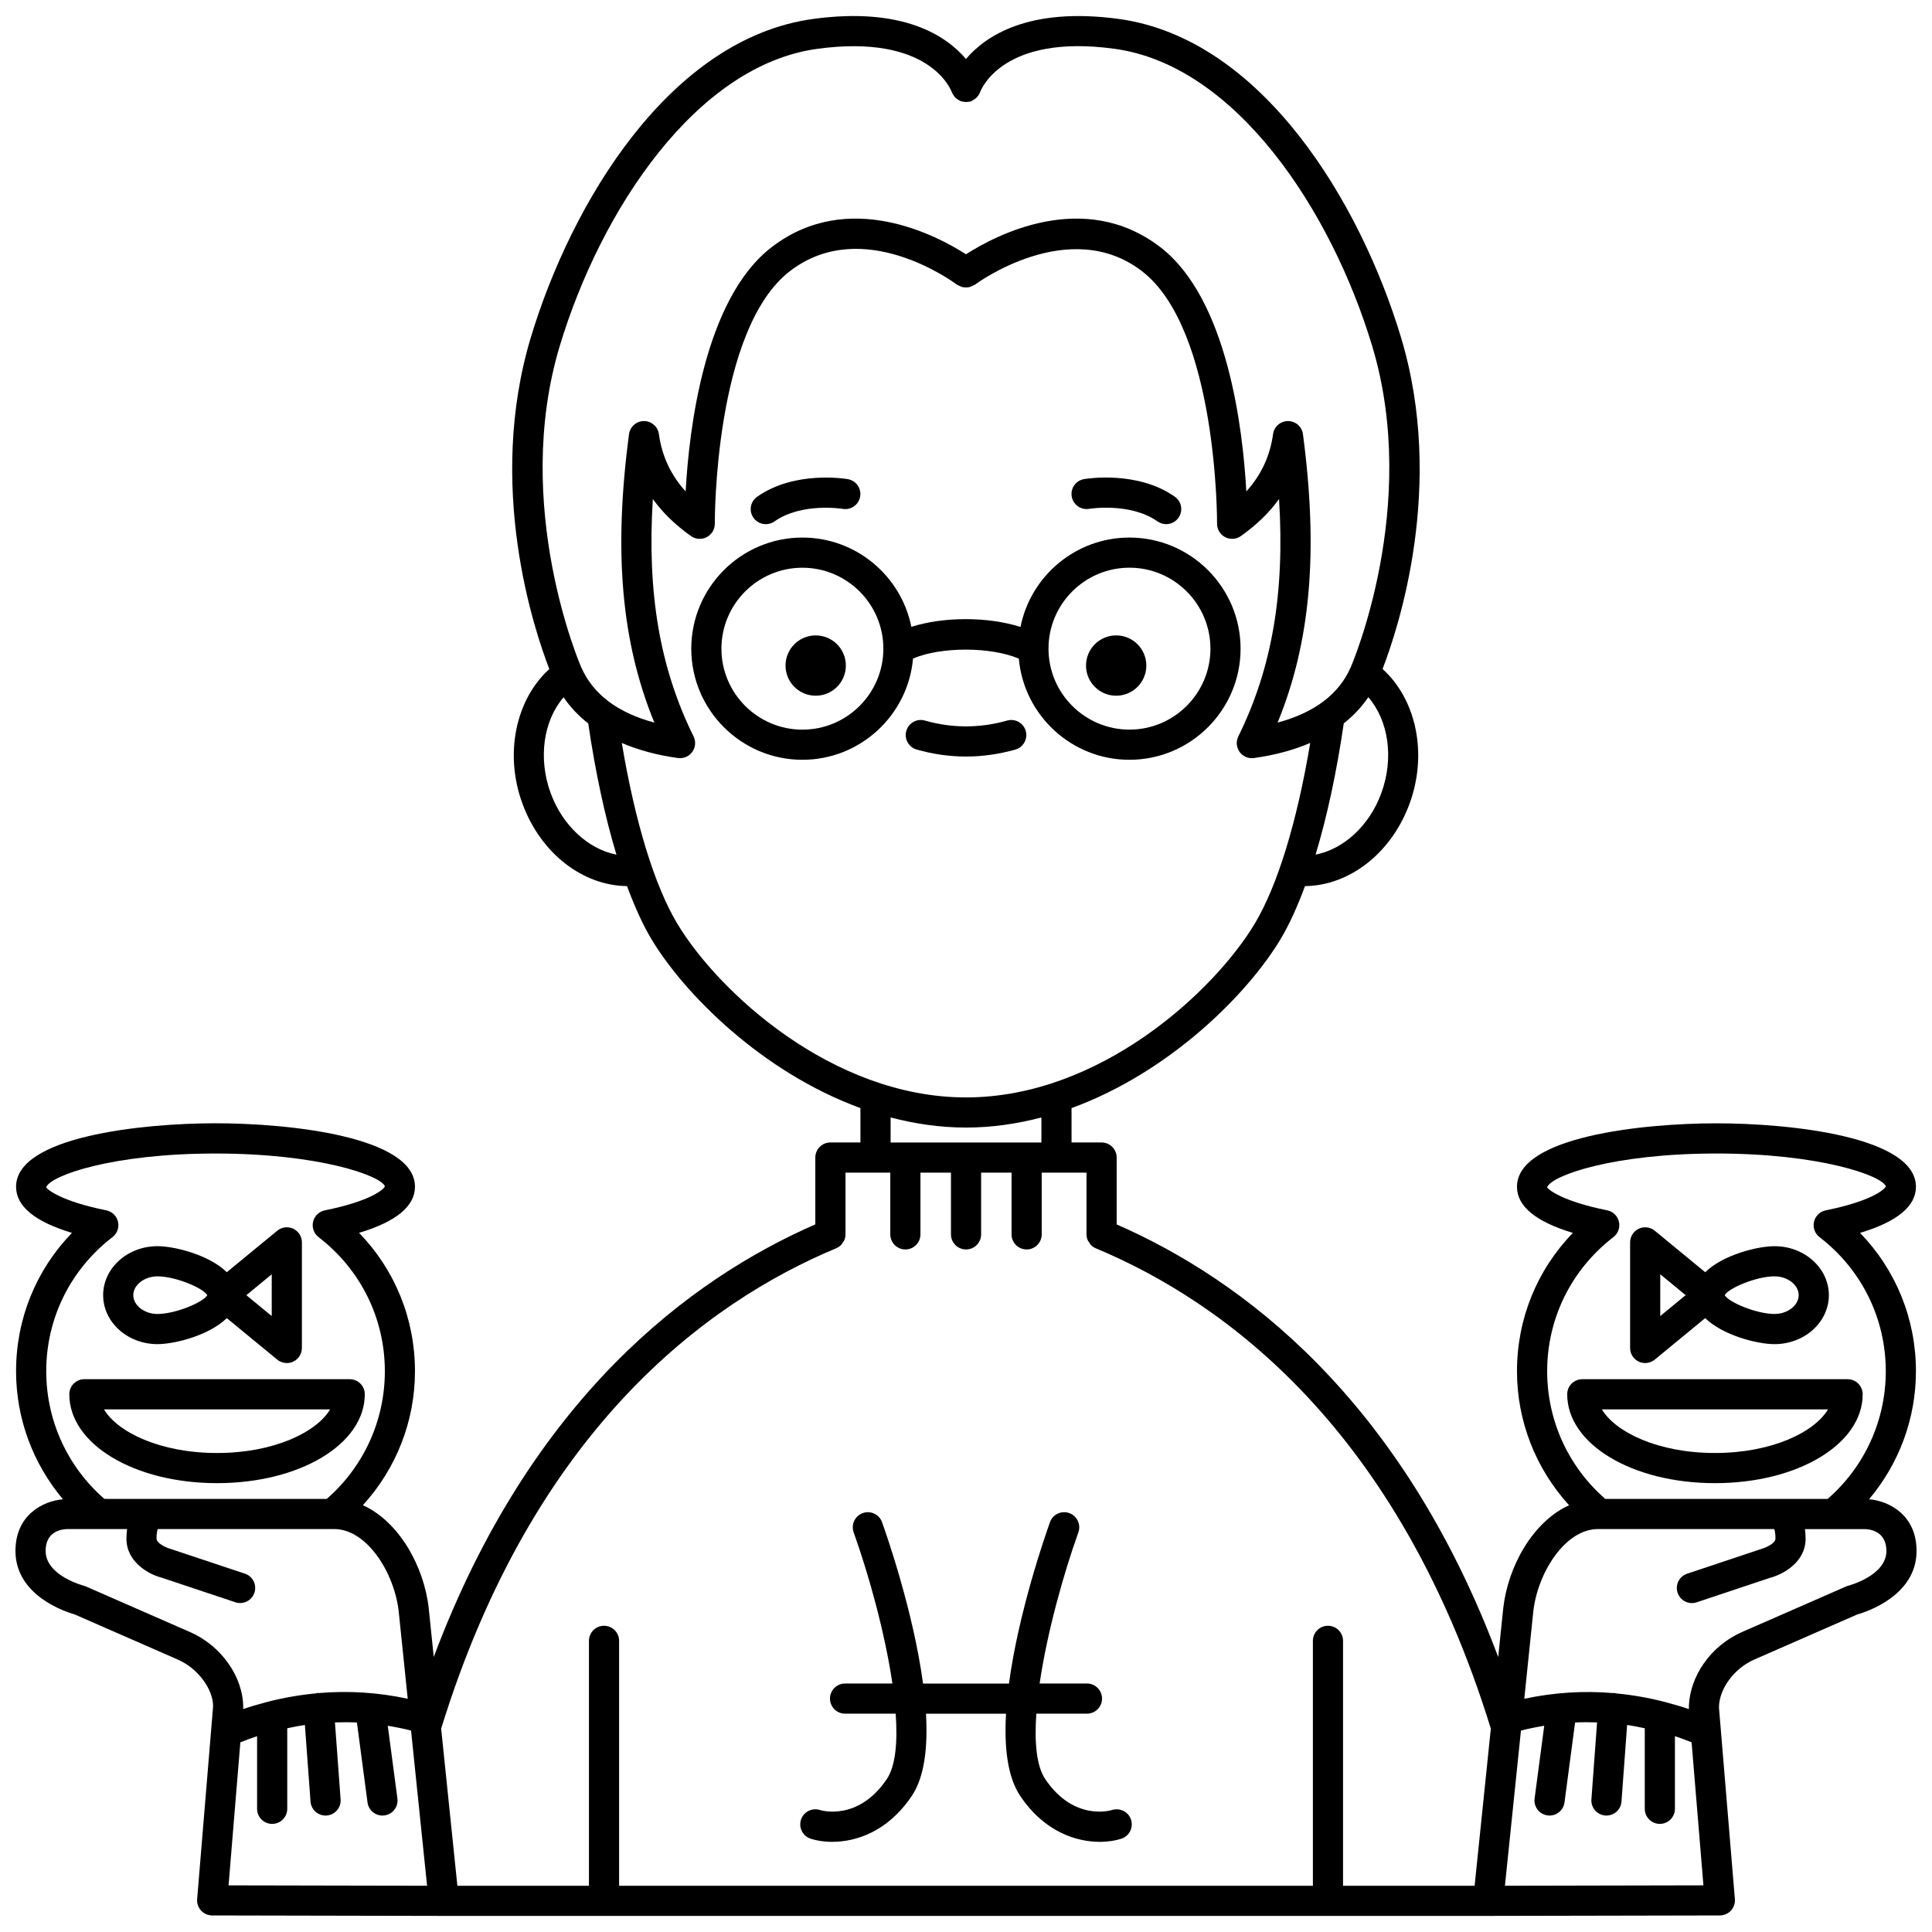 <?xml version="1.0" encoding="UTF-8"?>
<!-- Uploaded to: ICON Repo, www.iconrepo.com, Generator: ICON Repo Mixer Tools -->
<svg width="800px" height="800px" version="1.1" viewBox="144 144 512 512" xmlns="http://www.w3.org/2000/svg">
 <defs>
  <clipPath id="a">
   <path d="m148.09 148.09h503.81v503.81h-503.81z"/>
  </clipPath>
 </defs>
 <path d="m432.63 278.85c0.113-0.023 10.898-1.762 18.117 3.324 0.699 0.492 1.504 0.73 2.297 0.73 1.254 0 2.492-0.586 3.269-1.695 1.27-1.801 0.84-4.297-0.965-5.57-9.965-7.027-23.508-4.762-24.082-4.668-2.168 0.379-3.617 2.441-3.25 4.609 0.379 2.184 2.453 3.644 4.613 3.269z"/>
 <path d="m346.95 282.91c0.797 0 1.598-0.238 2.297-0.73 7.227-5.086 17.98-3.34 18.094-3.324 2.168 0.375 4.234-1.082 4.609-3.25 0.379-2.172-1.078-4.246-3.25-4.625-0.566-0.098-14.098-2.356-24.059 4.668-1.801 1.27-2.238 3.766-0.965 5.57 0.777 1.098 2.016 1.691 3.273 1.691z"/>
 <path d="m413.08 342.64c2.121-0.598 3.356-2.809 2.754-4.93-0.594-2.125-2.828-3.363-4.93-2.754-7.246 2.055-14.559 2.055-21.797 0-2.109-0.617-4.332 0.629-4.93 2.754-0.598 2.121 0.633 4.332 2.754 4.93 4.332 1.23 8.73 1.852 13.074 1.852 4.34 0 8.742-0.621 13.074-1.852z"/>
 <g clip-path="url(#a)">
  <path d="m639.32 541.32c7.945-9.441 12.422-21.359 12.422-33.945 0-13.863-5.32-26.848-14.812-36.645 9.84-2.957 14.812-7.059 14.812-12.223 0-13.27-33.227-16.816-52.863-16.816-19.637 0-52.863 3.543-52.863 16.816 0 5.164 4.977 9.262 14.816 12.223-9.5 9.793-14.816 22.781-14.816 36.645 0 13.301 4.996 25.863 13.809 35.535-9.531 4.293-16.207 16.133-17.449 27.285 0 0.008 0 0.02-0.004 0.031l-1.332 12.91c-25.746-68.711-68.094-100.22-101.11-114.65v-17.723c0-2.211-1.785-3.996-3.996-3.996h-7.965v-9.109c26.121-9.539 46.711-30.305 55.375-44.742 2.309-3.852 4.473-8.645 6.492-14.086 11.789-0.145 22.887-8.711 27.707-21.836 4.867-13.227 1.785-27.621-7.148-35.715 4.066-10.5 16.762-48.512 4.871-87.914-10.754-35.672-36.809-79.172-74.824-84.352-23.906-3.242-35.316 4.574-40.453 10.613-5.137-6.047-16.543-13.867-40.465-10.613-38.016 5.18-64.07 48.68-74.832 84.348-11.895 39.434 0.824 77.469 4.883 87.938-8.91 8.105-11.98 22.484-7.117 35.691 4.824 13.129 15.918 21.699 27.707 21.836 2.019 5.441 4.18 10.238 6.488 14.086 8.664 14.438 29.25 35.203 55.371 44.742l-0.004 9.109h-7.957c-2.211 0-3.996 1.785-3.996 3.996v17.715c-33.023 14.418-75.367 45.926-101.12 114.64l-1.332-12.902c-0.004-0.012-0.004-0.023-0.004-0.031-1.242-11.152-7.922-22.992-17.449-27.285 8.82-9.672 13.809-22.234 13.809-35.535 0-13.863-5.32-26.848-14.816-36.645 9.844-2.957 14.816-7.062 14.816-12.223 0-13.27-33.227-16.816-52.863-16.816-19.629 0.004-52.852 3.559-52.852 16.828 0 5.168 4.977 9.262 14.812 12.223-9.496 9.793-14.812 22.781-14.812 36.645 0 12.582 4.481 24.5 12.422 33.945-5.461 0.484-12.582 4.277-12.582 13.691 0 11.852 13.285 16.156 15.734 16.848l27.305 11.953c5.297 2.316 9.305 7.766 9.34 12.336l-4.231 51.145c-0.09 1.109 0.289 2.211 1.043 3.031 0.75 0.82 1.816 1.285 2.934 1.289l61.375 0.125h0.008 276.79 0.008l61.379-0.125c1.113-0.004 2.184-0.473 2.934-1.289 0.75-0.824 1.129-1.918 1.043-3.031l-4.219-50.801c0.02-4.91 4.027-10.363 9.332-12.68l27.301-11.953c2.445-0.691 15.734-4.996 15.734-16.848-0.004-9.414-7.125-13.207-12.586-13.695zm-67.738-69.484c1.242-0.953 1.809-2.551 1.453-4.074-0.352-1.523-1.566-2.703-3.098-3.012-12-2.422-15.617-5.496-15.941-6.106 1.117-3.125 17.527-8.953 44.887-8.953 27.359 0 43.77 5.832 44.887 8.688-0.324 0.883-3.941 3.953-15.941 6.379-1.535 0.312-2.75 1.492-3.098 3.012-0.355 1.527 0.215 3.117 1.453 4.074 11.16 8.582 17.566 21.539 17.566 35.539 0 13.047-5.598 25.301-15.406 33.848l-58.93-0.004c-9.805-8.539-15.402-20.797-15.402-33.84 0.004-14.008 6.41-26.961 17.57-35.551zm-61.539-117.59c-3.188 8.672-10.059 14.824-17.402 16.242 3.016-9.977 5.562-21.727 7.473-34.789 2.566-2.027 4.746-4.336 6.504-6.938 5.34 6.172 6.863 16.137 3.426 25.484zm-217.7-118.57c10.871-36.047 36.195-74.367 68.258-78.734 29.582-4.043 35.367 10.75 35.629 11.465 0.012 0.039 0.043 0.062 0.059 0.102 0.133 0.336 0.324 0.633 0.543 0.922 0.113 0.152 0.203 0.305 0.336 0.438 0.168 0.168 0.367 0.293 0.566 0.43 0.25 0.18 0.5 0.344 0.785 0.461 0.051 0.02 0.09 0.062 0.145 0.082 0.109 0.039 0.219 0.016 0.332 0.043 0.355 0.098 0.707 0.156 1.082 0.148 0.156-0.004 0.297-0.035 0.449-0.055 0.25-0.031 0.504-0.012 0.754-0.098 0.129-0.043 0.211-0.137 0.332-0.191 0.094-0.039 0.168-0.102 0.258-0.148 0.387-0.207 0.73-0.449 1.02-0.758 0.035-0.039 0.062-0.09 0.102-0.129 0.301-0.352 0.539-0.727 0.703-1.16 0.012-0.031 0.039-0.055 0.055-0.09 0.23-0.637 5.981-15.539 35.629-11.469 32.062 4.367 57.387 42.691 68.258 78.734 12.809 42.453-5.492 84.75-5.68 85.168v0.004s0 0.004-0.004 0.004c-3.121 7.121-9.621 12.031-19.367 14.645 8.766-21.391 10.824-45.359 6.711-76.43-0.258-1.98-1.949-3.469-3.949-3.473h-0.012c-1.992 0-3.684 1.469-3.957 3.449-0.805 5.816-3.141 10.84-7.09 15.195-0.891-16.277-4.902-51.012-22.812-64.746-20.359-15.625-43.949-2.938-51.48 1.902-7.527-4.84-31.121-17.523-51.477-1.906-17.91 13.738-21.926 48.477-22.816 64.75-3.949-4.356-6.285-9.379-7.09-15.195-0.273-1.977-1.961-3.449-3.957-3.449h-0.012c-1.996 0.004-3.688 1.492-3.949 3.473-4.117 31.074-2.062 55.039 6.711 76.43-9.742-2.613-16.242-7.523-19.367-14.645l-0.004-0.004v-0.004c-0.203-0.41-18.496-42.707-5.691-85.16zm-2.387 118.57c-3.434-9.336-1.914-19.289 3.402-25.461 1.766 2.606 3.957 4.918 6.535 6.945 1.914 13.047 4.453 24.781 7.469 34.758-7.336-1.422-14.215-7.578-17.406-16.242zm33.551 34.566c-6.062-10.102-11.203-26.953-14.727-47.914 4.363 1.852 9.301 3.223 14.891 3.988 0.184 0.023 0.363 0.035 0.543 0.035 1.27 0 2.484-0.605 3.246-1.66 0.863-1.203 0.996-2.777 0.34-4.106-8.895-18.023-12.359-37.871-10.793-62.914 2.598 3.617 5.965 6.883 10.121 9.824 1.223 0.867 2.832 0.977 4.16 0.281 1.332-0.695 2.156-2.078 2.144-3.582-0.004-0.512-0.195-51.496 19.938-66.938 19.238-14.754 43.203 2.84 44.211 3.598 0.066 0.047 0.148 0.055 0.215 0.105 0.234 0.156 0.484 0.25 0.742 0.352 0.227 0.09 0.445 0.191 0.684 0.234 0.258 0.051 0.52 0.039 0.785 0.039 0.242 0 0.484 0.008 0.723-0.035 0.25-0.047 0.484-0.156 0.727-0.25 0.242-0.102 0.48-0.188 0.703-0.336 0.07-0.047 0.156-0.055 0.227-0.109 0.246-0.188 24.898-18.41 44.211-3.59 20.102 15.418 19.938 66.422 19.934 66.938-0.012 1.5 0.816 2.883 2.144 3.578 1.328 0.688 2.938 0.582 4.16-0.281 4.156-2.945 7.523-6.211 10.121-9.824 1.566 25.047-1.902 44.891-10.793 62.914-0.656 1.328-0.523 2.906 0.34 4.106 0.754 1.051 1.965 1.66 3.246 1.66 0.18 0 0.359-0.012 0.543-0.035 5.602-0.766 10.559-2.141 14.93-4.004-3.516 20.977-8.668 37.828-14.727 47.93-10.672 17.789-40.879 46.012-76.496 46.012-35.613 0.004-65.82-28.223-76.492-46.016zm56.516 51.324c6.422 1.684 13.098 2.68 19.98 2.68s13.559-0.996 19.98-2.676v6.641h-39.961zm-14.414 34.664c0.496-0.207 0.93-0.508 1.301-0.879 0.156-0.156 0.234-0.359 0.359-0.535 0.172-0.242 0.371-0.465 0.488-0.738 0.199-0.48 0.309-1 0.309-1.527v-0.008-16.348h11.871v16.355c0 2.211 1.785 3.996 3.996 3.996 2.211 0 3.996-1.785 3.996-3.996v-16.355h8.086v16.355c0 2.211 1.785 3.996 3.996 3.996 2.211 0 3.996-1.785 3.996-3.996v-16.355h8.066v16.355c0 2.211 1.785 3.996 3.996 3.996 2.211 0 3.996-1.785 3.996-3.996v-16.355h11.871v16.355 0.004c0 0.527 0.109 1.047 0.309 1.527 0.113 0.27 0.305 0.48 0.469 0.715 0.129 0.188 0.215 0.398 0.379 0.562 0.367 0.371 0.805 0.672 1.289 0.875 0.004 0 0.004 0.004 0.004 0.004 34.293 14.316 80.227 48.035 104.7 127.3l-4.297 41.645h-34.867v-64.91c0-2.211-1.785-3.996-3.996-3.996s-3.996 1.785-3.996 3.996v64.91h-183.86v-64.91c0-2.211-1.785-3.996-3.996-3.996-2.211 0-3.996 1.785-3.996 3.996v64.91h-34.867l-4.301-41.652c24.469-79.277 70.406-112.99 104.7-127.3zm-191.79-2.961c1.242-0.953 1.809-2.551 1.453-4.074-0.352-1.523-1.566-2.703-3.098-3.012-12-2.422-15.617-5.496-15.941-6.106 1.117-3.125 17.527-8.953 44.887-8.953s43.77 5.832 44.887 8.684c-0.324 0.887-3.941 3.957-15.941 6.383-1.535 0.312-2.75 1.492-3.098 3.012-0.355 1.527 0.215 3.117 1.453 4.074 11.16 8.586 17.566 21.543 17.566 35.539 0 13.047-5.594 25.301-15.402 33.84l-58.926-0.004c-9.805-8.543-15.406-20.801-15.406-33.848 0-13.996 6.406-26.949 17.566-35.535zm20.523 104.66-27.57-12.07c-0.199-0.082-0.414-0.16-0.625-0.215-0.102-0.023-10.055-2.656-10.055-9.195 0-5.137 4.082-5.769 5.805-5.805h15.785c-0.105 0.773-0.176 1.602-0.176 2.539 0 6.258 5.988 9.488 9.266 10.324l19.605 6.539c0.418 0.141 0.848 0.207 1.262 0.207 1.676 0 3.234-1.059 3.789-2.734 0.699-2.094-0.43-4.359-2.527-5.055l-19.84-6.606c-1.207-0.332-3.574-1.496-3.574-2.676 0-1.379 0.176-2.137 0.32-2.539h46.738c8.652 0 15.965 11.512 17.121 21.855l2.387 23.121c-7.836-1.684-15.707-2.18-23.57-1.508-0.109 0-0.203-0.047-0.312-0.039-0.156 0.012-0.281 0.094-0.426 0.121-4.32 0.406-8.637 1.152-12.941 2.269-0.098 0.031-0.195 0.039-0.289 0.082-2.035 0.535-4.066 1.125-6.098 1.816l0.039-0.469c-0.027-8.137-5.836-16.344-14.113-19.965zm10.23 67.141 3.125-37.91c1.477-0.57 2.957-1.148 4.434-1.625v19.246c0 2.211 1.785 3.996 3.996 3.996 2.211 0 3.996-1.785 3.996-3.996v-21.344c1.559-0.332 3.117-0.648 4.676-0.875l1.496 20.305c0.152 2.102 1.91 3.703 3.981 3.703 0.098 0 0.199-0.004 0.297-0.012 2.203-0.16 3.856-2.078 3.691-4.277l-1.5-20.398c1.941-0.066 3.883-0.062 5.824 0.027l2.809 21.191c0.266 2.012 1.98 3.469 3.957 3.469 0.176 0 0.352-0.012 0.531-0.035 2.188-0.289 3.723-2.297 3.434-4.488l-2.555-19.273c2.062 0.336 4.121 0.758 6.172 1.273l4.246 41.129zm338.25 0.105 4.246-41.129c2.055-0.516 4.113-0.938 6.172-1.273l-2.555 19.273c-0.289 2.191 1.25 4.199 3.434 4.488 0.18 0.023 0.355 0.035 0.531 0.035 1.973 0 3.691-1.457 3.957-3.469l2.809-21.191c1.941-0.094 3.883-0.098 5.824-0.027l-1.5 20.398c-0.164 2.203 1.492 4.117 3.691 4.277 0.098 0.008 0.199 0.012 0.297 0.012 2.074 0 3.828-1.598 3.981-3.703l1.496-20.305c1.559 0.227 3.117 0.547 4.676 0.875v21.344c0 2.211 1.785 3.996 3.996 3.996s3.996-1.785 3.996-3.996v-19.246c1.473 0.48 2.949 1.051 4.418 1.617l3.137 37.914zm91.051-79.531c-0.219 0.051-0.426 0.125-0.637 0.215l-27.566 12.07c-8.281 3.617-14.086 11.828-14.105 20.312l0.008 0.117c-2.027-0.691-4.051-1.277-6.082-1.812-0.09-0.039-0.188-0.047-0.281-0.078-4.309-1.113-8.629-1.863-12.945-2.269-0.148-0.027-0.277-0.109-0.43-0.121-0.113-0.008-0.207 0.039-0.32 0.039-7.863-0.668-15.73-0.172-23.566 1.512l2.387-23.125c1.16-10.34 8.473-21.855 17.121-21.855h46.738c0.141 0.398 0.32 1.156 0.32 2.539 0 1.184-2.367 2.344-3.805 2.75l-19.605 6.539c-2.09 0.695-3.227 2.957-2.527 5.055 0.559 1.676 2.113 2.734 3.789 2.734 0.414 0 0.844-0.066 1.262-0.207l19.344-6.457c3.539-0.914 9.531-4.144 9.531-10.406 0-0.934-0.07-1.758-0.176-2.539h15.785c0.969 0 5.805 0.281 5.805 5.805-0.004 6.527-9.957 9.16-10.043 9.184z"/>
 </g>
 <path d="m358.81 631.27c1.457 0.484 3.438 0.836 5.723 0.836 6.207 0 14.66-2.594 21.094-12.156 3.41-5.062 4.273-13 3.766-21.801h21.215c-0.508 8.805 0.355 16.738 3.766 21.801 6.434 9.562 14.895 12.156 21.094 12.156 2.281 0 4.258-0.352 5.723-0.836 2.094-0.699 3.231-2.957 2.535-5.055-0.695-2.098-2.957-3.215-5.055-2.535-0.102 0.031-10.02 3.168-17.672-8.199-2.336-3.477-2.894-9.781-2.363-17.34h13.418c2.211 0 3.996-1.785 3.996-3.996s-1.785-3.996-3.996-3.996h-12.543c1.977-13.547 6.356-29.152 10.266-40.055 0.746-2.078-0.336-4.367-2.414-5.109-2.078-0.75-4.367 0.332-5.109 2.414-1.242 3.469-8.316 23.719-10.863 42.758h-22.777c-2.555-19.035-9.621-39.289-10.863-42.758-0.746-2.082-3.055-3.16-5.109-2.414-2.078 0.746-3.156 3.035-2.414 5.109 3.91 10.91 8.289 26.508 10.266 40.055h-12.543c-2.211 0-3.996 1.785-3.996 3.996s1.785 3.996 3.996 3.996h13.418c0.531 7.555-0.023 13.863-2.363 17.34-7.535 11.191-17.297 8.324-17.672 8.199-2.09-0.684-4.356 0.441-5.055 2.535-0.691 2.098 0.441 4.359 2.535 5.055z"/>
 <path d="m414 318.54c1.34 15.004 13.969 26.812 29.316 26.812 16.234 0 29.449-13.211 29.449-29.445s-13.215-29.449-29.449-29.449c-14.266 0-26.184 10.199-28.875 23.684-8.652-2.746-20.324-2.754-28.922-0.02-2.699-13.477-14.617-23.664-28.875-23.664-16.234 0-29.449 13.215-29.449 29.449s13.215 29.445 29.449 29.445c15.352 0 27.988-11.816 29.316-26.828 7.379-3.164 20.555-3.156 28.039 0.016zm29.32-24.094c11.832 0 21.457 9.625 21.457 21.457 0 11.832-9.625 21.453-21.457 21.453-11.832 0-21.457-9.621-21.457-21.453-0.004-11.832 9.625-21.457 21.457-21.457zm-86.676 42.918c-11.832 0-21.457-9.621-21.457-21.453s9.625-21.457 21.457-21.457 21.457 9.625 21.457 21.457c0.004 11.828-9.625 21.453-21.457 21.453z"/>
 <path d="m368.16 320.38c0 4.414-3.578 7.992-7.992 7.992-4.414 0-7.992-3.578-7.992-7.992s3.578-7.992 7.992-7.992c4.414 0 7.992 3.578 7.992 7.992"/>
 <path d="m447.79 320.38c0 4.414-3.578 7.992-7.992 7.992-4.414 0-7.992-3.578-7.992-7.992s3.578-7.992 7.992-7.992c4.414 0 7.992 3.578 7.992 7.992"/>
 <path d="m201.52 537.05c21.953 0 39.152-10.344 39.152-23.551 0-2.211-1.785-3.996-3.996-3.996h-70.312c-2.211 0-3.996 1.785-3.996 3.996 0 13.207 17.199 23.551 39.152 23.551zm29.961-19.551c-3.582 6.047-14.902 11.562-29.961 11.562-15.062 0-26.383-5.519-29.961-11.562z"/>
 <path d="m185.73 500.21c4.621 0 13.719-2.336 18.371-6.894l13.367 10.996c0.73 0.598 1.629 0.91 2.543 0.91 0.582 0 1.164-0.125 1.707-0.383 1.398-0.66 2.289-2.07 2.289-3.613v-27.988c0-1.547-0.895-2.953-2.289-3.613-1.387-0.656-3.055-0.457-4.246 0.527l-13.367 10.996c-4.652-4.555-13.75-6.898-18.371-6.898-7.938 0-14.398 5.82-14.398 12.98 0 7.16 6.461 12.98 14.395 12.98zm30.281-18.508v11.07l-6.727-5.535zm-30.281 0.543c4.731 0 12.07 3.055 13.207 4.988-1.129 1.934-8.477 4.984-13.207 4.984-3.473 0-6.406-2.281-6.406-4.984s2.934-4.988 6.406-4.988z"/>
 <path d="m637.63 513.5c0-2.211-1.785-3.996-3.996-3.996h-70.312c-2.211 0-3.996 1.785-3.996 3.996 0 13.207 17.199 23.551 39.152 23.551 21.953 0 39.152-10.348 39.152-23.551zm-69.113 3.996h59.922c-3.582 6.047-14.902 11.562-29.961 11.562-15.059 0-26.379-5.519-29.961-11.562z"/>
 <path d="m578.28 504.84c0.543 0.254 1.121 0.383 1.707 0.383 0.91 0 1.809-0.309 2.543-0.91l13.367-10.996c4.652 4.551 13.75 6.894 18.371 6.894 7.938 0 14.398-5.82 14.398-12.977s-6.457-12.98-14.398-12.98c-4.621 0-13.719 2.34-18.371 6.898l-13.367-10.996c-1.195-0.984-2.852-1.184-4.246-0.527-1.398 0.66-2.289 2.07-2.289 3.613v27.988c-0.004 1.539 0.891 2.949 2.285 3.609zm35.984-22.598c3.473 0 6.406 2.281 6.406 4.988 0 2.703-2.93 4.984-6.406 4.984-4.731 0-12.07-3.051-13.207-4.984 1.137-1.934 8.48-4.988 13.207-4.988zm-30.281-0.543 6.727 5.535-6.727 5.535z"/>
</svg>